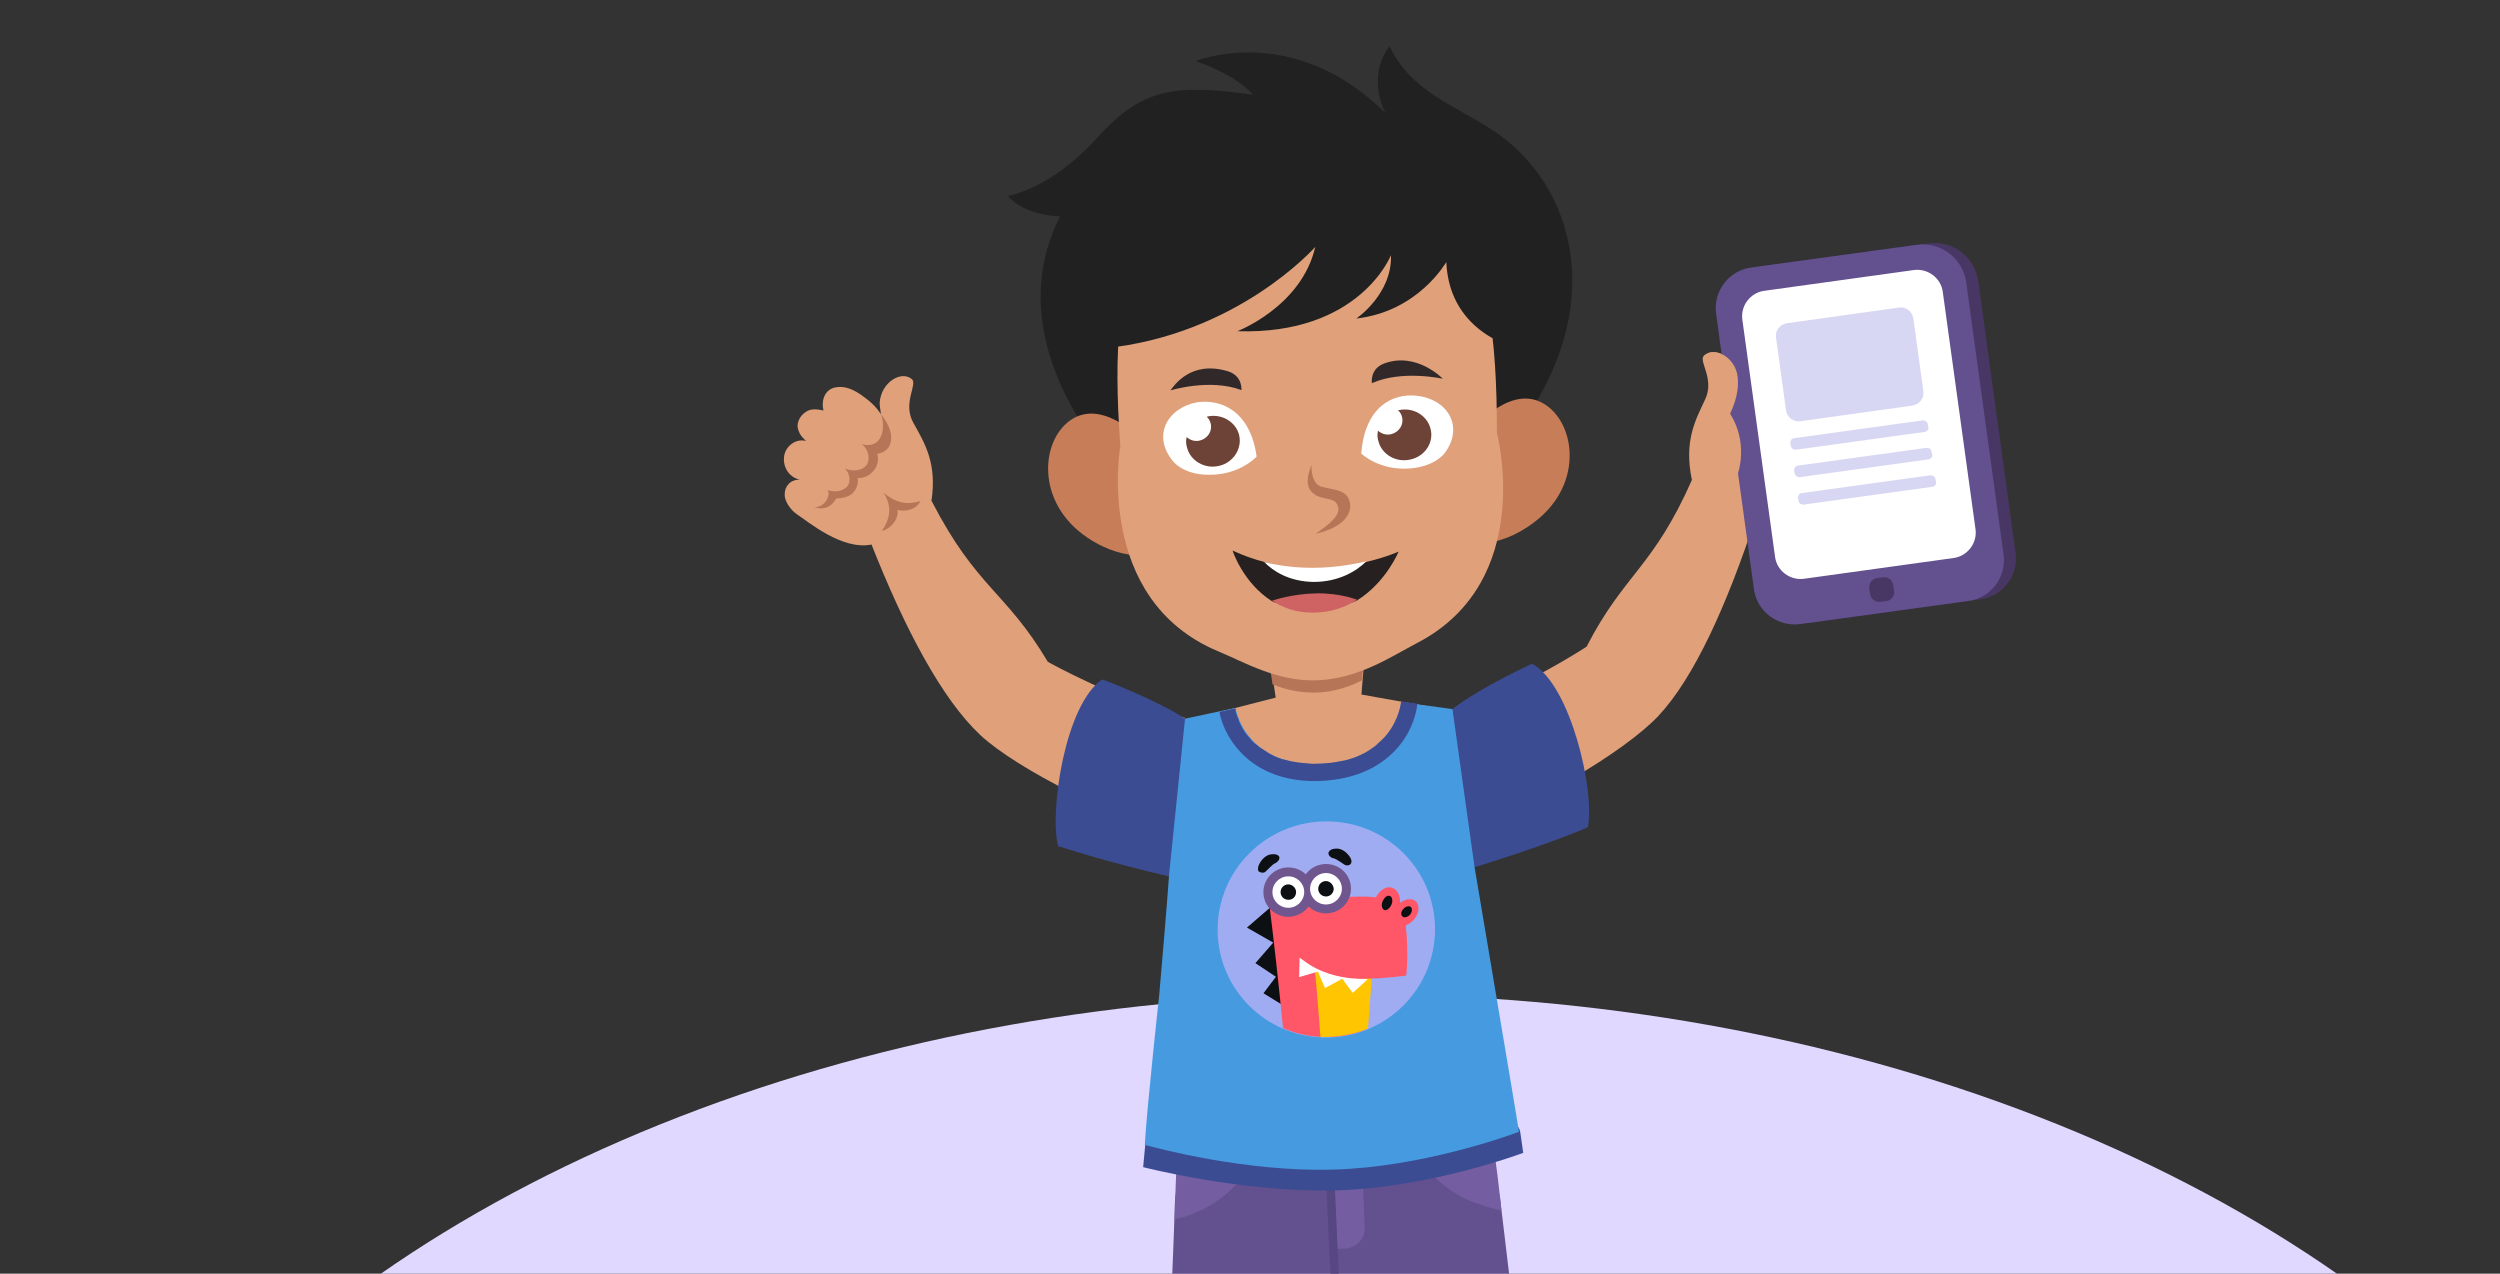 <?xml version="1.0" encoding="UTF-8"?> <svg xmlns="http://www.w3.org/2000/svg" width="528" height="269" viewBox="0 0 528 269" fill="none"><rect x="0" y="0" width="528" height="269" fill="#333333" stroke="none"/> <g clip-path="url(#clip0_3000_683)"> <ellipse cx="287" cy="403" rx="287" ry="193" fill="#E1D8FF"></ellipse> <path d="M309.145 198.95C312.451 179.014 312.252 174.987 309.352 150.575L287.537 146.686L288.844 130.673L277.962 131.022L267.081 131.371L269.427 147.333L247.982 152.833C246.735 177.442 246.839 181.46 251.533 201.072C254.776 214.634 249.112 223.857 249.718 239.948L313.875 237.656C313.079 221.548 306.891 212.777 309.145 198.95Z" fill="#DFA07A"></path> <path d="M288.701 130.582L287.669 143.669C285.24 144.977 281.868 146.104 278.299 146.258C274.824 146.42 271.343 145.626 268.756 144.532L266.817 131.366L288.701 130.582Z" fill="#B77558"></path> <path d="M250.188 151.573C236.096 148.093 221.302 139.777 221.302 139.777C212.411 124.839 206.225 124.18 196.785 105.852C190.363 106.699 184.952 109.069 184.024 114.903C191.099 132.825 198.942 147.666 207.075 155.28C214.861 162.48 235.423 172.849 252.536 177.941C251.316 171.434 250.93 164.24 250.188 151.573Z" fill="#DFA07A"></path> <path d="M170.242 93.135C169.36 92.291 169.006 91.973 168.627 90.888C168.162 89.7 168.667 88.409 169.518 87.532C170.889 86.224 172.031 86.328 173.918 86.69C173.42 84.831 174.032 82.404 176.293 81.845C178.45 81.372 180.379 82.311 182.177 83.62C183.889 84.826 185.212 86.091 186.04 87.503C186.007 86.832 185.741 85.567 185.794 84.998C186.089 80.824 190.277 78.149 192.594 80.078C193.838 81.145 190.582 85.146 192.886 89.27C195.353 93.695 197.942 97.844 196.703 105.943L184.041 115.01C177.873 116.265 170.664 110.168 168.312 108.618C166.868 107.628 165.694 105.803 165.723 104.469C165.701 102.653 166.986 101.242 168.899 101.32C166.458 100.717 165.234 98.409 165.637 96.155C166.014 94.184 168.087 92.558 170.242 93.135Z" fill="#DFA07A"></path> <path d="M186.037 87.503C187.122 90.274 186.393 94.981 181.989 93.818C183.346 94.704 183.904 96.951 183.018 98.207C182.133 99.463 179.908 99.643 178.437 98.937C179.405 99.884 179.817 101.639 178.949 102.706C178.081 103.773 176.132 104.073 174.844 103.479C175.455 105.157 173.927 107.119 172.005 107.135C175.361 108.204 176.597 105.261 176.597 105.261C177.939 105.287 179.515 104.858 180.27 103.971C181.034 102.991 181.313 102.061 181.125 100.994C182.952 100.969 183.897 100.1 184.54 99.395C185.408 98.328 185.636 96.917 185.257 95.832C188.651 95.472 189.413 91.437 186.037 87.503Z" fill="#B77558"></path> <path d="M186.253 112.153C188.325 111.577 189.862 109.521 189.554 107.679C191.147 108.11 193.391 107.742 194.434 105.832C191.773 106.544 189.66 106.543 186.624 104.072C188.541 107.205 187.939 109.537 186.253 112.153Z" fill="#B77558"></path> <path d="M357.408 101.193C349.119 120.006 343.063 121.078 335.084 136.579C335.084 136.579 321.063 145.804 307.303 150.184C307.469 162.799 307.377 169.949 306.654 176.66C323.371 170.448 342.991 158.869 350.236 151.224C357.812 143.131 364.717 127.819 370.754 109.469C369.475 103.626 363.807 101.584 357.408 101.193Z" fill="#DFA07A"></path> <path d="M383.062 86.688C383.912 85.81 384.233 85.457 384.53 84.338C384.932 83.133 384.38 81.842 383.395 81.084C381.969 79.904 380.809 79.99 378.937 80.489C379.305 78.613 378.575 76.159 376.299 75.857C374.126 75.47 372.297 76.545 370.527 78.008C368.966 79.3 367.681 80.711 366.872 82.166C366.839 81.494 367.059 80.177 366.922 79.592C366.351 75.434 362.062 73.04 359.849 75.132C358.686 76.268 362.176 80.022 360.14 84.326C357.982 88.905 355.66 93.183 357.303 101.258L370.549 109.524C376.807 110.378 383.567 103.828 385.84 102.123C387.288 101.013 388.237 99.094 388.17 97.751C388.149 95.934 386.732 94.66 384.792 94.866C387.166 94.126 388.254 91.742 387.696 89.495C387.398 87.558 385.132 86.112 383.062 86.688Z" fill="#DFA07A"></path> <path d="M407.235 51.391L372.409 56.156C367.646 56.773 364.355 61.153 364.968 65.886L372.965 124.084C373.578 128.818 377.978 132.081 382.741 131.463L418.251 126.57C423.015 125.952 426.306 121.572 425.693 116.839L417.816 59.416C417.056 54.192 412.388 50.713 407.235 51.391Z" fill="#483764"></path> <path d="M404.703 51.731L369.877 56.496C365.114 57.114 361.823 61.493 362.436 66.227L370.432 124.424C371.046 129.158 375.446 132.421 380.209 131.803L415.719 126.91C420.483 126.292 423.774 121.912 423.16 117.179L415.283 59.756C414.619 54.54 409.865 50.959 404.703 51.731Z" fill="#63508E"></path> <path d="M412.627 117.848L381.006 122.235C378.087 122.638 375.304 120.572 374.903 117.671L367.98 67.495C367.579 64.595 369.663 61.824 372.582 61.421L404.203 57.034C407.122 56.63 409.906 58.697 410.306 61.597L417.229 111.774C417.63 114.674 415.546 117.444 412.627 117.848Z" fill="white"></path> <path d="M398.379 126.935L397.114 127.107C396.049 127.201 395.149 126.547 394.961 125.479L394.791 124.223C394.698 123.164 395.358 122.269 396.432 122.08L397.697 121.908C398.763 121.814 399.662 122.468 399.85 123.536L400.021 124.793C400.209 125.86 399.445 126.841 398.379 126.935Z" fill="#483764"></path> <path d="M403.912 85.661L380.259 88.963C378.794 89.213 377.454 88.136 377.207 86.681L375.094 71.3C374.847 69.845 375.932 68.51 377.397 68.26L401.05 64.958C402.514 64.708 403.854 65.785 404.102 67.24L406.214 82.621C406.462 84.076 405.376 85.411 403.912 85.661Z" fill="#D7D7F4"></path> <path d="M406.494 91.221L379.323 94.979C378.837 95.031 378.292 94.694 378.241 94.211L378.104 93.624C378.053 93.141 378.392 92.597 378.878 92.545L406.049 88.788C406.535 88.736 407.08 89.073 407.131 89.556L407.268 90.143C407.414 90.635 406.98 91.169 406.494 91.221Z" fill="#D7D7F4"></path> <path d="M407.304 97.019L380.132 100.776C379.647 100.828 379.101 100.491 379.051 100.008L378.913 99.421C378.862 98.938 379.202 98.394 379.687 98.343L406.859 94.585C407.344 94.533 407.889 94.87 407.94 95.353L408.078 95.94C408.224 96.432 407.789 96.967 407.304 97.019Z" fill="#D7D7F4"></path> <path d="M408.113 102.816L380.942 106.573C380.456 106.625 379.911 106.288 379.86 105.805L379.723 105.218C379.672 104.735 380.011 104.192 380.497 104.14L407.668 100.382C408.154 100.33 408.699 100.667 408.75 101.15L408.887 101.737C409.024 102.324 408.599 102.764 408.113 102.816Z" fill="#D7D7F4"></path> <path d="M365.404 87.376C367.202 83.532 367.146 81.046 366.993 79.601C366.517 75.454 362.136 73.052 359.926 75.141L363.935 86.669C364.096 88.02 364.577 90.067 364.559 90.257L362.87 96.019L366.484 101.5C366.475 101.594 369.906 94.655 365.404 87.376Z" fill="#DFA07A"></path> <path d="M247.327 275.273L280.02 278.253L281.062 270.172L282.794 270.148L284.596 278.67L320.339 281.928C319.115 272.368 317.917 262.539 316.743 252.439L307.04 234.839L255.758 235.343C254.839 241.073 248.406 245.12 248.114 254.45C247.936 261.52 247.584 268.392 247.327 275.273Z" fill="#63508E"></path> <path d="M315.275 241.308L314.798 241.264C314.798 241.264 314.995 234.01 313.198 232.664L297.39 233.136L265.392 234.044L249.584 234.515C247.908 235.999 248.681 243.16 248.681 243.16C248.372 247.496 248.212 252.299 248.105 257.562C251.749 256.621 255.15 255.203 258.054 252.922C261.78 250.079 264.135 246.475 265.173 242.569L280.591 242.153L281.456 263.777L283.864 263.723C286.367 263.678 288.38 261.68 288.226 259.211L287.53 241.966L298.704 241.71C300.083 245.471 302.735 248.985 306.718 251.62C309.799 253.628 313.336 254.858 317.107 255.656C316.538 250.422 316.023 245.648 315.275 241.308Z" fill="#745DA0"></path> <path d="M282.787 270.042L281.051 270.156L279.191 230.503L281.021 230.398L282.787 270.042Z" fill="#564682"></path> <path d="M319.967 91.506C340.002 65.265 332.836 39.028 315.264 27.498C307.109 22.173 298.05 19.342 293.464 9.76C288.418 16.46 292.626 23.908 292.626 23.908C273.1 4.467 252.514 12.901 252.514 12.901C261.547 16.016 264.634 20.02 264.634 20.02C248.035 17.648 241.118 18.641 231.681 29.141C221.819 40.08 212.857 41.364 212.857 41.364C216.402 45.601 223.889 45.71 223.889 45.71C210.727 71.432 233.416 96.125 233.416 96.125L319.967 91.506Z" fill="#212121"></path> <path d="M310.546 91.217C310.546 91.217 318.28 81.421 325.443 84.936C332.605 88.45 334.891 102.02 324.138 110.205C315.961 116.524 309.142 114.473 309.142 114.473L310.546 91.217Z" fill="#C77D58"></path> <path d="M241.928 93.585C241.928 93.585 233.57 84.329 226.659 88.378C219.748 92.427 218.475 106.058 229.685 113.568C238.275 119.313 244.949 116.769 244.949 116.769L241.928 93.585Z" fill="#C77D58"></path> <path d="M278.124 143.685C286.995 143.348 293.872 138.631 299.326 135.788C324.47 122.714 316.145 91.416 316.145 91.416C316.197 49.621 307.918 37.415 274.564 38.574C241.21 39.734 233.583 52.495 236.615 94.19C236.615 94.19 230.904 126.594 257.36 137.594C262.727 139.801 269.642 143.962 278.124 143.685Z" fill="#DFA07A"></path> <path d="M247.191 82.454C247.956 81.473 251.44 76.058 259.298 78.399C262.478 79.358 262.195 82.389 262.195 82.389C255.508 79.869 247.191 82.454 247.191 82.454Z" fill="#312929"></path> <path d="M304.731 79.995C304.731 79.995 299.21 74.237 292.341 76.764C289.254 77.915 289.743 80.922 289.743 80.922C296.162 78.067 304.731 79.995 304.731 79.995Z" fill="#312929"></path> <path d="M265.406 96.415C265.406 96.415 261.863 100.392 255.245 100.269C249.77 100.25 247.732 97.391 247.732 97.391C243.239 92.016 246.578 86.111 252.835 84.959C257.8 84.263 264.015 86.642 265.406 96.415Z" fill="white"></path> <path d="M261.7 91.877C261.004 89.044 257.907 87.236 254.857 88.009C255.298 88.431 255.548 88.836 255.685 89.421C256.115 90.988 255.098 92.615 253.426 93.036C252.342 93.32 251.321 92.941 250.612 92.303C250.446 93.052 250.471 93.818 250.694 94.507C251.39 97.34 254.487 99.148 257.537 98.375C260.483 97.687 262.395 94.709 261.7 91.877Z" fill="#6D4237"></path> <path d="M287.504 95.795C287.504 95.795 291.29 99.481 297.874 98.932C303.298 98.469 305.201 95.585 305.201 95.585C309.284 89.939 305.589 84.255 299.215 83.581C294.175 83.028 288.244 85.833 287.504 95.795Z" fill="white"></path> <path d="M302.119 90.529C301.423 87.696 298.326 85.888 295.276 86.661C295.717 87.083 295.967 87.488 296.104 88.073C296.534 89.64 295.517 91.267 293.845 91.688C292.761 91.972 291.74 91.593 291.031 90.956C290.865 91.704 290.89 92.471 291.113 93.159C291.809 95.992 294.905 97.801 297.956 97.027C300.997 96.348 302.909 93.37 302.119 90.529Z" fill="#6D4237"></path> <path d="M276.992 98.246C275.505 101.832 276.317 103.433 277.485 104.303C279.371 105.715 281.555 104.96 282.375 106.466C283.023 107.766 283.081 109.202 277.852 112.734C286.985 110.608 285.651 105.333 283.929 104.222C282.571 103.335 281.696 103.446 279.349 102.85C277.929 102.626 276.918 101.102 276.992 98.246Z" fill="#B77558"></path> <path d="M260.318 116.277C262.621 117.347 264.856 118.124 267.108 118.711L277.77 121.879L288.645 118.66C292.772 117.696 295.383 116.499 295.383 116.499C295.383 116.499 292.761 122.954 286.635 126.796C284.179 128.389 277.639 126.361 277.639 126.361C277.639 126.361 271.005 128.436 268.642 126.978C262.471 123.071 260.318 116.277 260.318 116.277Z" fill="#262020"></path> <path d="M277.934 125.32C272.733 125.421 268.656 126.869 268.656 126.869C270.924 128.319 273.609 129.425 277.458 129.392C281.211 129.35 284.204 128.187 286.651 126.686C286.651 126.686 283.135 125.218 277.934 125.32Z" fill="#CF6363"></path> <path d="M288.558 118.561C283.251 119.8 275.37 120.805 267.009 118.704C268.852 120.594 272.202 122.813 277.386 122.902C282.864 122.923 286.648 120.492 288.558 118.561Z" fill="white"></path> <path d="M277.785 52.148C274.875 64.782 261.32 69.951 261.32 69.951C287.195 70.775 293.771 53.889 293.771 53.889C294.058 62.132 286.466 67.269 286.466 67.269C299.58 65.787 305.459 55.334 305.459 55.334C306.122 70.873 320.954 73.655 320.954 73.655L317.246 45.419L276.01 33.07C276.01 33.07 241.518 32.894 232.133 64.43C231.584 66.195 233.249 69.977 233.009 73.586C261.335 70.812 277.785 52.148 277.785 52.148Z" fill="#212121"></path> <path d="M241.912 241.38C241.912 241.38 241.718 243.466 241.435 246.5C241.435 246.5 261.899 251.807 281.837 251.423C301.879 250.953 321.708 243.483 321.708 243.483L321.066 239.025C319.343 228.636 243.007 230.673 241.912 241.38Z" fill="#3B4C93"></path> <path d="M311.429 183.165C311.429 183.165 301.978 168.084 305.712 156.878C306.261 155.115 306.763 149.721 306.763 149.721C313.173 144.866 323.601 140.186 323.601 140.186C331.736 144.649 336.853 167.064 335.377 174.659C335.463 174.762 326.466 178.523 311.429 183.165Z" fill="#3B4C93"></path> <path d="M247.932 185.339C247.932 185.339 256.317 169.594 251.848 158.785C251.149 157.003 250.292 151.772 250.292 151.772C243.49 147.43 232.808 143.499 232.808 143.499C225.029 148.611 221.57 171.294 223.472 178.72C223.385 178.617 232.692 181.851 247.932 185.339Z" fill="#3B4C93"></path> <path d="M311.422 183.113L306.758 149.758L295.944 148.298C295.944 148.298 294.968 160.809 278.876 161.35C262.784 161.892 260.963 149.508 260.963 149.508L250.28 151.783L246.9 184.884C246.703 188.016 245.311 204.975 244.825 210.181C244.825 210.181 242.251 233.619 241.776 241.784C244.303 242.491 263.138 247.544 281.534 247.021C300.12 246.516 318.311 239.96 320.798 239.041C320.893 239.05 311.91 186.116 311.422 183.113Z" fill="#469BE0"></path> <path d="M277.987 219.028C290.61 220.171 301.797 210.922 302.974 198.37C304.151 185.817 294.873 174.715 282.25 173.571C269.627 172.428 258.439 181.677 257.262 194.23C256.085 206.782 265.364 217.885 277.987 219.028Z" fill="#A0ACF2"></path> <path fill-rule="evenodd" clip-rule="evenodd" d="M263.352 195.905L268.903 199.08L265.14 203.417L269.472 206.29L266.844 209.775L271.013 212.347L268.36 191.586L263.352 195.905Z" fill="#0D1013"></path> <path fill-rule="evenodd" clip-rule="evenodd" d="M289.758 204.221C288.947 199.564 284.61 196.689 282.605 195.552C278.128 193.142 272.687 191.791 269.858 191.249C268.725 191.051 268.067 190.896 268.067 190.896C269 198.335 269.999 207.116 270.977 217.137C274.02 218.463 277.411 219.151 280.882 218.987C283.479 218.936 286.025 218.402 288.321 217.463C288.344 215.173 288.48 212.702 289.182 209.327C289.717 206.701 290.082 205.874 289.758 204.221Z" fill="#FF5767"></path> <path fill-rule="evenodd" clip-rule="evenodd" d="M289.734 206.516C289.754 205.277 289.748 204.322 289.757 204.227C289.778 202.988 286.836 199.571 282.608 195.561L282.513 195.552C275.401 195.673 273.812 201.353 277.469 202.257C277.469 202.257 278.337 211.406 278.871 218.996C279.537 219.057 280.117 219.013 280.792 218.979C283.681 218.858 286.425 218.247 288.919 217.231C289.34 211.732 289.654 207.368 289.654 207.368C289.663 207.274 289.69 206.99 289.734 206.516Z" fill="#FFC500"></path> <path fill-rule="evenodd" clip-rule="evenodd" d="M293.832 187.442C292.423 187.123 290.862 188.415 290.303 190.274C289.84 192.143 290.631 193.933 292.041 194.252C293.45 194.57 295.011 193.278 295.57 191.419C296.033 189.55 295.242 187.76 293.832 187.442Z" fill="#FF5767"></path> <path fill-rule="evenodd" clip-rule="evenodd" d="M298.769 190.183C297.68 189.511 295.895 190.114 294.801 191.543C293.707 192.973 293.737 194.695 294.826 195.367C295.915 196.038 297.699 195.435 298.793 194.006C299.879 192.671 299.858 190.854 298.769 190.183Z" fill="#FF5767"></path> <path fill-rule="evenodd" clip-rule="evenodd" d="M268.419 180.437C267.154 180.609 266.173 181.857 265.789 182.874C265.65 183.339 265.596 183.907 265.96 184.131C266.323 184.355 266.989 184.415 267.31 184.062C267.623 183.804 268.803 182.478 269.297 182.331C269.8 182.09 270.33 181.565 270.192 180.979C269.951 180.48 269.294 180.325 268.419 180.437Z" fill="#0D1013"></path> <path fill-rule="evenodd" clip-rule="evenodd" d="M282.188 179.221C281.322 179.238 280.715 179.566 280.566 180.126C280.513 180.694 281.135 181.229 281.707 181.281C282.269 181.427 283.618 182.409 283.981 182.633C284.345 182.858 285.02 182.823 285.246 182.461C285.568 182.108 285.431 181.522 285.18 181.117C284.594 180.204 283.539 179.153 282.188 179.221Z" fill="#0D1013"></path> <path fill-rule="evenodd" clip-rule="evenodd" d="M282.206 205.933L278.501 204.449L274.477 202.267L274.38 206.372L278.334 205.2L279.834 208.683L283.478 206.718L285.698 209.693L288.85 206.822L287.516 206.701L282.206 205.933Z" fill="white"></path> <path fill-rule="evenodd" clip-rule="evenodd" d="M296.985 206.048C296.985 206.048 297.603 201.514 296.858 195.135C296.112 188.756 289.944 188.964 280.456 189.732C276.869 190.078 268.161 190.725 268.161 190.725C268.972 195.389 271.518 198.966 272.641 200.31C278.945 207.86 289.239 206.687 289.724 206.635C292.219 206.669 296.985 206.048 296.985 206.048Z" fill="#FF5767"></path> <path d="M272.237 193.625C275.149 193.543 277.448 191.143 277.373 188.263C277.298 185.383 274.876 183.115 271.964 183.197C269.052 183.278 266.752 185.679 266.828 188.558C266.903 191.438 269.325 193.706 272.237 193.625Z" fill="#6F568E"></path> <path d="M280.191 192.908C283.103 192.827 285.403 190.427 285.327 187.547C285.252 184.668 282.831 182.399 279.919 182.48C277.007 182.562 274.707 184.962 274.782 187.841C274.857 190.721 277.279 192.99 280.191 192.908Z" fill="#6F568E"></path> <path d="M272.183 191.724C274.036 191.671 275.498 190.143 275.449 188.31C275.4 186.478 273.858 185.035 272.005 185.089C270.152 185.142 268.689 186.67 268.739 188.503C268.788 190.335 270.33 191.778 272.183 191.724Z" fill="white"></path> <path fill-rule="evenodd" clip-rule="evenodd" d="M272.056 186.783C271.19 186.8 270.452 187.497 270.459 188.453C270.475 189.314 271.174 190.046 272.136 190.037C273.097 190.029 273.739 189.323 273.733 188.368C273.717 187.507 272.922 186.766 272.056 186.783Z" fill="#0D1013"></path> <path d="M280.131 191.025C281.984 190.974 283.448 189.447 283.402 187.615C283.355 185.782 281.815 184.338 279.962 184.388C278.109 184.439 276.644 185.966 276.691 187.798C276.737 189.631 278.278 191.075 280.131 191.025Z" fill="white"></path> <path fill-rule="evenodd" clip-rule="evenodd" d="M280.007 186.082C279.141 186.099 278.404 186.796 278.41 187.752C278.426 188.613 279.126 189.345 280.087 189.336C280.953 189.32 281.69 188.622 281.684 187.667C281.573 186.797 280.873 186.065 280.007 186.082Z" fill="#0D1013"></path> <path fill-rule="evenodd" clip-rule="evenodd" d="M293.562 189.234C293.009 188.992 292.384 189.508 292.019 190.334C291.654 191.16 291.869 191.943 292.327 192.176C292.785 192.408 293.505 191.901 293.87 191.075C294.235 190.249 294.029 189.371 293.562 189.234Z" fill="#0D1013"></path> <path fill-rule="evenodd" clip-rule="evenodd" d="M297.962 191.544C297.608 191.226 296.819 191.441 296.385 191.974C295.856 192.499 295.785 193.257 296.235 193.584C296.589 193.902 297.378 193.688 297.812 193.154C298.246 192.621 298.316 191.863 297.962 191.544Z" fill="#0D1013"></path> <path d="M299.341 148.63L295.927 148.128C295.892 148.507 295.487 151.813 292.977 155.023C292.864 155.203 292.656 155.375 292.439 155.642C292.118 155.995 291.692 156.434 291.276 156.778C291.067 156.95 290.859 157.122 290.642 157.389C290.225 157.733 289.713 158.068 289.097 158.489C288.794 158.653 288.585 158.825 288.282 158.988C287.674 159.315 287.076 159.547 286.373 159.865C285.376 160.252 284.188 160.621 282.922 160.792C281.648 161.058 280.287 161.22 278.744 161.271C278.163 161.313 277.591 161.261 277.105 161.312C276.915 161.295 276.82 161.286 276.629 161.269C276.248 161.234 275.866 161.199 275.58 161.173C275.485 161.165 275.39 161.156 275.294 161.147C275.199 161.139 275.199 161.139 275.104 161.13C274.436 161.069 273.769 161.008 273.111 160.853C273.015 160.844 272.92 160.835 272.825 160.827C272.166 160.671 271.603 160.524 271.04 160.377C270.945 160.369 270.945 160.369 270.849 160.36C269.636 159.963 268.623 159.489 267.714 158.928C267.714 158.928 267.619 158.919 267.627 158.825C267.168 158.592 266.814 158.273 266.355 158.04C266.259 158.031 266.268 157.937 266.173 157.928C265.818 157.609 265.454 157.385 265.099 157.066C265.004 157.057 265.013 156.963 264.918 156.954C264.563 156.635 264.303 156.325 264.044 156.015L263.957 155.911C263.698 155.601 263.438 155.291 263.179 154.981L263.092 154.877C262.833 154.567 262.669 154.266 262.504 153.964C262.34 153.663 262.176 153.361 262.012 153.06C261.848 152.758 261.779 152.465 261.615 152.164L261.623 152.069C261.555 151.776 261.382 151.569 261.304 151.371L261.313 151.277C261.235 151.078 261.157 150.88 261.08 150.682L261.089 150.588C261.011 150.389 261.02 150.295 260.942 150.097C260.942 150.097 260.942 150.097 260.951 150.002C260.96 149.907 260.873 149.804 260.882 149.709C260.891 149.614 260.891 149.614 260.891 149.614L257.553 150.361C258.368 155.02 262.939 163.746 275.141 164.858C276.38 164.971 277.723 164.998 279.076 164.93C293.95 164.185 298.829 154.123 299.341 148.63Z" fill="#3B4C93"></path> </g> <defs> <clipPath id="clip0_3000_683"> <rect width="509" height="260" fill="white" transform="matrix(-1 0 0 1 528 9)"></rect> </clipPath> </defs> </svg> 